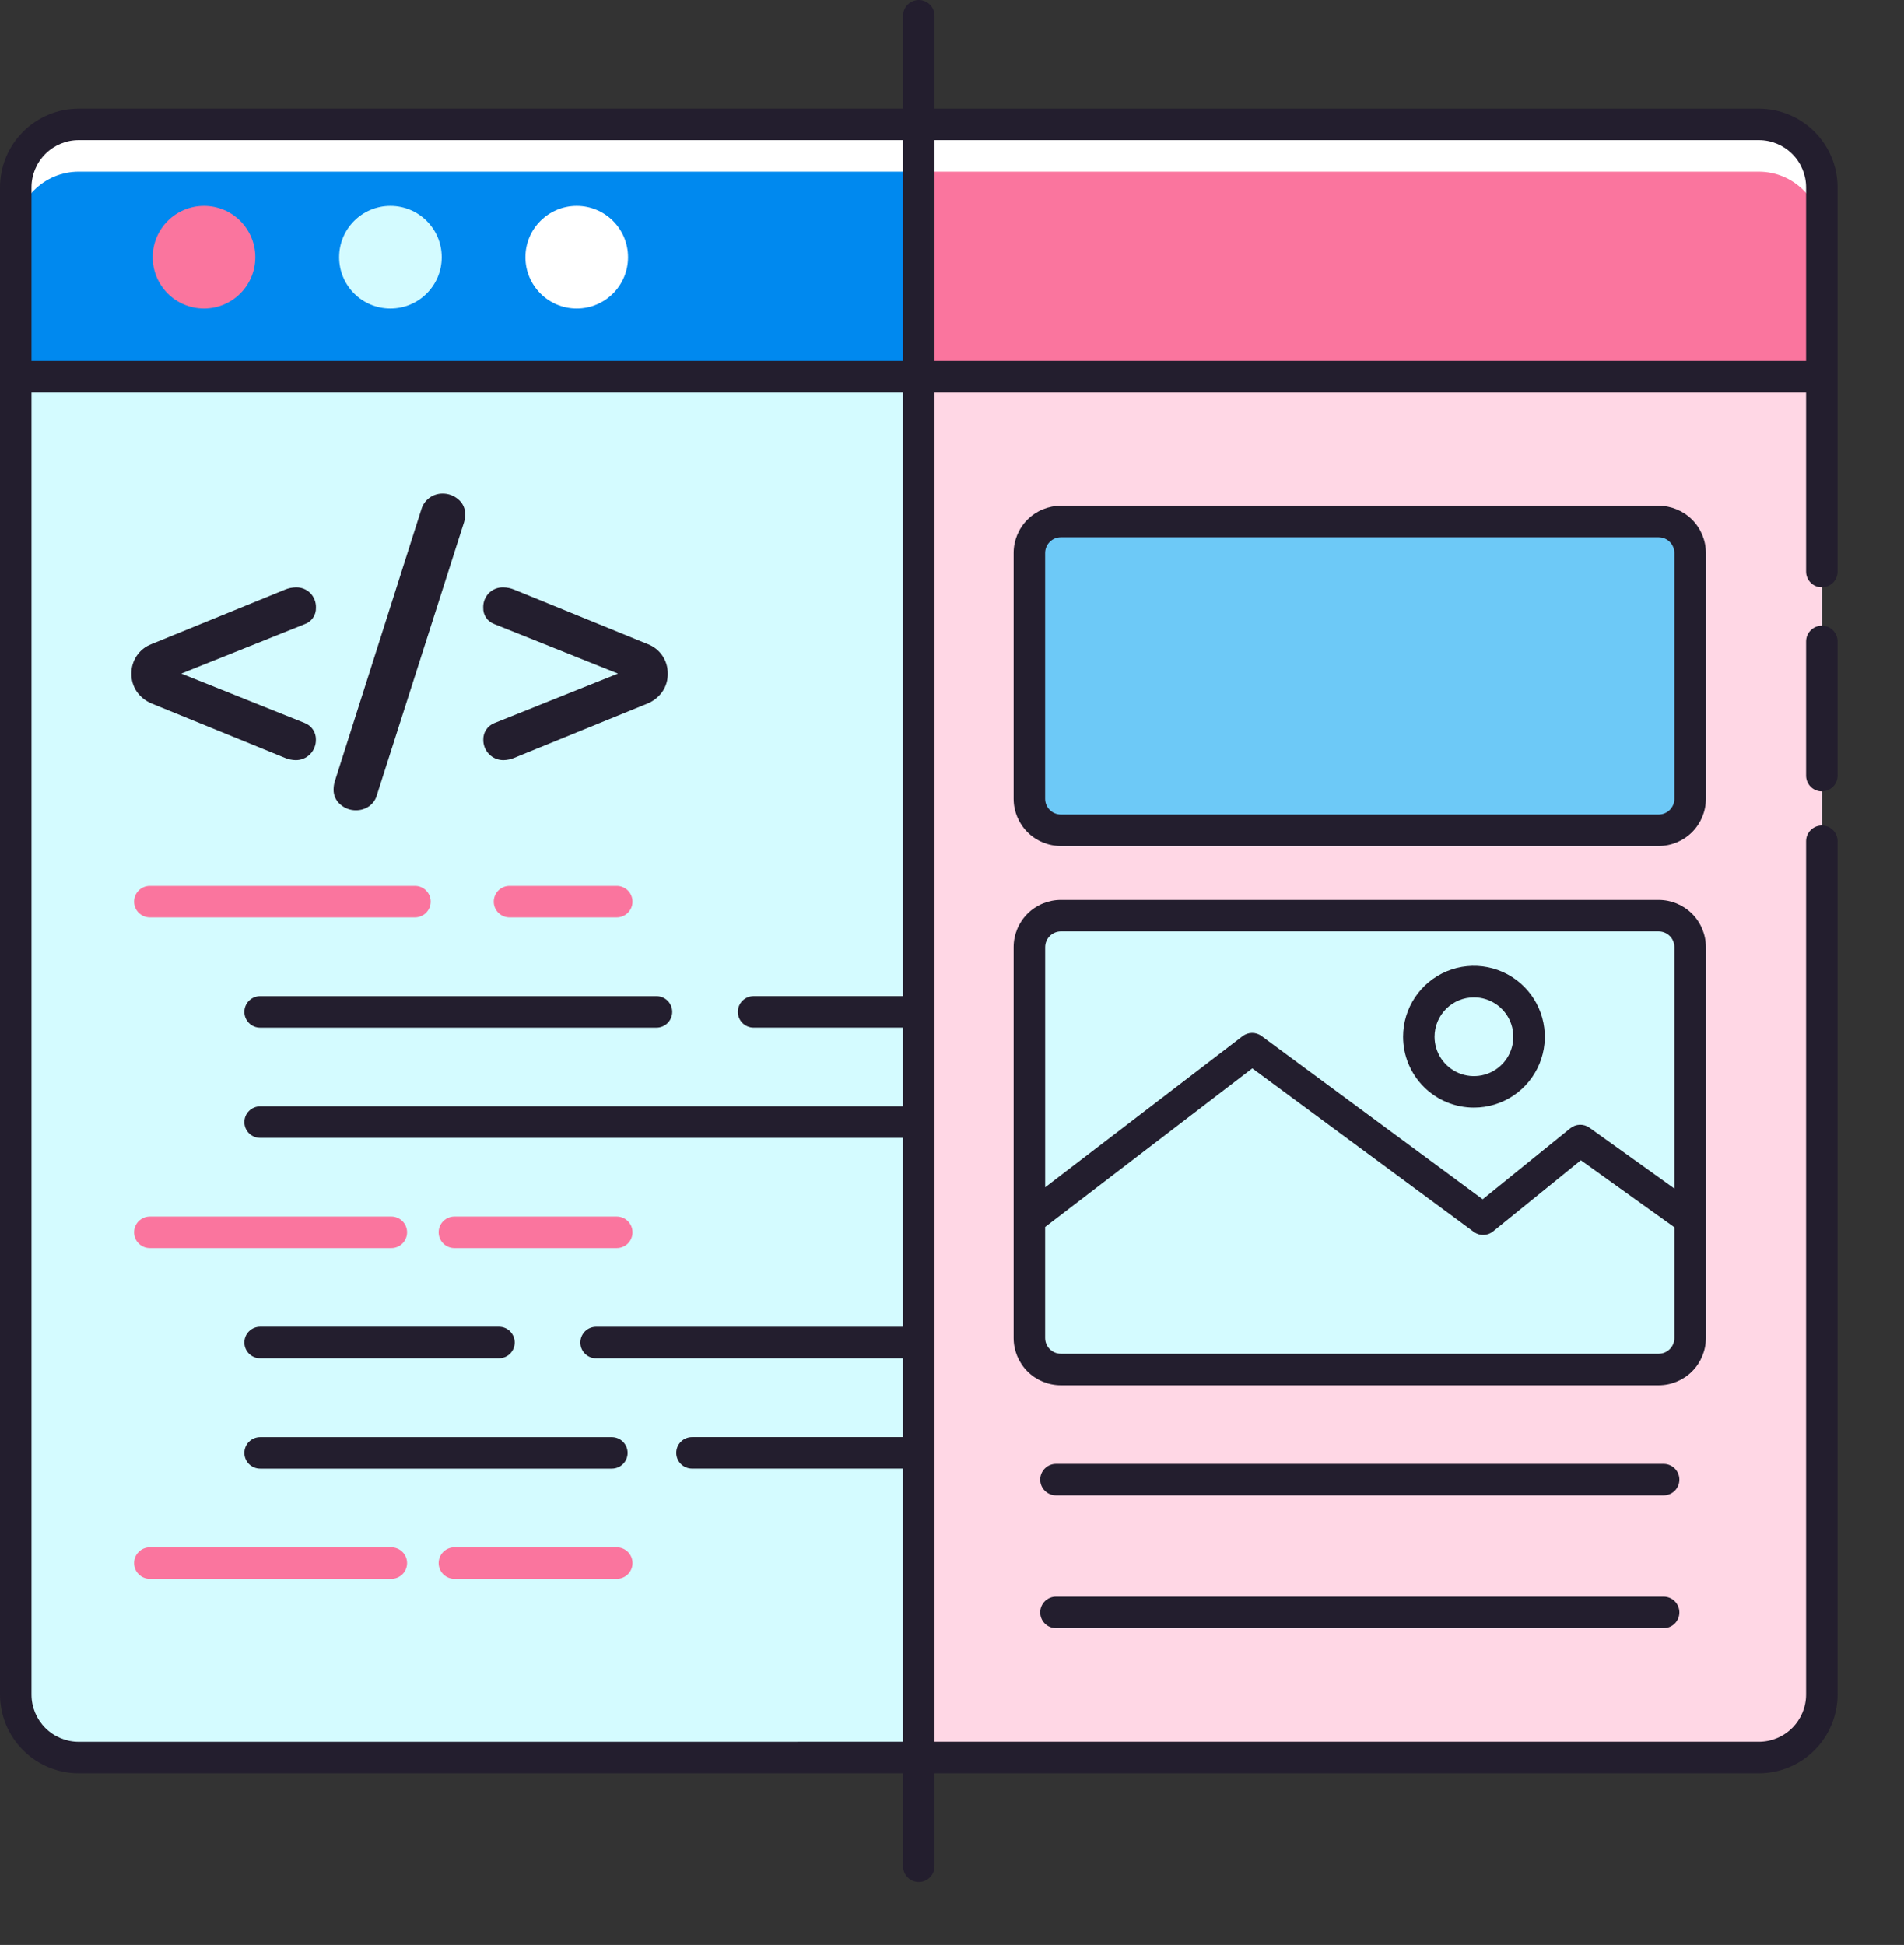 <svg width="139" height="142" viewBox="0 0 139 142" fill="none" xmlns="http://www.w3.org/2000/svg">
<rect x="0" y="0" width="139" height="142" fill="#333333" stroke="none"/>
<path d="M1.148 27.492H133V123.715C133 124.935 132.516 126.105 131.653 126.967C130.791 127.83 129.621 128.314 128.401 128.314H5.748C4.528 128.314 3.358 127.83 2.496 126.967C1.633 126.105 1.148 124.935 1.148 123.715V27.492Z" fill="#D4FBFF"/>
<path d="M67.078 128.313H128.405C129.625 128.313 130.794 127.829 131.657 126.966C132.52 126.104 133.004 124.934 133.004 123.714V27.492H67.078V128.313Z" fill="#FFD7E5"/>
<path d="M1.148 13.685V27.497H133V13.685C133 12.465 132.516 11.296 131.653 10.433C130.791 9.57 129.621 9.086 128.401 9.086H5.748C4.528 9.086 3.358 9.57 2.496 10.433C1.633 11.296 1.148 12.465 1.148 13.685Z" fill="#0089EF"/>
<path d="M128.405 9.086H67.078V27.497H133.004V13.685C133.004 12.465 132.52 11.296 131.657 10.433C130.794 9.57 129.625 9.086 128.405 9.086Z" fill="#FA759E"/>
<path d="M128.401 9.086H5.748C4.528 9.086 3.358 9.57 2.496 10.433C1.633 11.296 1.148 12.465 1.148 13.685V17.134C1.148 15.915 1.633 14.745 2.496 13.882C3.358 13.02 4.528 12.535 5.748 12.535H128.401C129.621 12.535 130.791 13.02 131.653 13.882C132.516 14.745 133 15.915 133 17.134V13.685C133 12.465 132.516 11.296 131.653 10.433C130.791 9.57 129.621 9.086 128.401 9.086Z" fill="white"/>
<path d="M42.104 22.521C44.172 22.521 45.849 20.844 45.849 18.776C45.849 16.708 44.172 15.031 42.104 15.031C40.036 15.031 38.359 16.708 38.359 18.776C38.359 20.844 40.036 22.521 42.104 22.521Z" fill="white"/>
<path d="M28.503 22.521C30.571 22.521 32.248 20.844 32.248 18.776C32.248 16.708 30.571 15.031 28.503 15.031C26.434 15.031 24.758 16.708 24.758 18.776C24.758 20.844 26.434 22.521 28.503 22.521Z" fill="#D4FBFF"/>
<path d="M14.893 22.521C16.962 22.521 18.638 20.844 18.638 18.776C18.638 16.708 16.962 15.031 14.893 15.031C12.825 15.031 11.148 16.708 11.148 18.776C11.148 20.844 12.825 22.521 14.893 22.521Z" fill="#FA759E"/>
<path d="M45.026 66.979H37.197C36.892 66.979 36.599 66.858 36.384 66.642C36.168 66.427 36.047 66.134 36.047 65.829C36.047 65.525 36.168 65.232 36.384 65.016C36.599 64.801 36.892 64.68 37.197 64.68H45.026C45.331 64.68 45.623 64.801 45.839 65.016C46.054 65.232 46.175 65.525 46.175 65.829C46.175 66.134 46.054 66.427 45.839 66.642C45.623 66.858 45.331 66.979 45.026 66.979Z" fill="#FA759E"/>
<path d="M30.293 66.979H10.939C10.634 66.979 10.341 66.858 10.126 66.642C9.91 66.427 9.789 66.134 9.789 65.829C9.789 65.525 9.91 65.232 10.126 65.016C10.341 64.801 10.634 64.68 10.939 64.68H30.293C30.598 64.68 30.891 64.801 31.106 65.016C31.322 65.232 31.443 65.525 31.443 65.829C31.443 66.134 31.322 66.427 31.106 66.642C30.891 66.858 30.598 66.979 30.293 66.979Z" fill="#FA759E"/>
<path d="M45.026 91.12H33.173C32.868 91.12 32.576 90.999 32.36 90.783C32.145 90.567 32.023 90.275 32.023 89.97C32.023 89.665 32.145 89.373 32.36 89.157C32.576 88.942 32.868 88.82 33.173 88.82H45.026C45.331 88.82 45.624 88.942 45.84 89.157C46.055 89.373 46.176 89.665 46.176 89.97C46.176 90.275 46.055 90.567 45.84 90.783C45.624 90.999 45.331 91.12 45.026 91.12Z" fill="#FA759E"/>
<path d="M28.569 91.12H10.939C10.634 91.12 10.341 90.999 10.126 90.783C9.91 90.567 9.789 90.275 9.789 89.97C9.789 89.665 9.91 89.373 10.126 89.157C10.341 88.942 10.634 88.82 10.939 88.82H28.569C28.874 88.82 29.166 88.942 29.382 89.157C29.597 89.373 29.718 89.665 29.718 89.97C29.718 90.275 29.597 90.567 29.382 90.783C29.166 90.999 28.874 91.12 28.569 91.12Z" fill="#FA759E"/>
<path d="M45.026 115.268H33.173C32.868 115.268 32.576 115.147 32.36 114.932C32.145 114.716 32.023 114.423 32.023 114.119C32.023 113.814 32.145 113.521 32.36 113.306C32.576 113.09 32.868 112.969 33.173 112.969H45.026C45.331 112.969 45.624 113.09 45.84 113.306C46.055 113.521 46.176 113.814 46.176 114.119C46.176 114.423 46.055 114.716 45.84 114.932C45.624 115.147 45.331 115.268 45.026 115.268Z" fill="#FA759E"/>
<path d="M28.569 115.268H10.939C10.634 115.268 10.341 115.147 10.126 114.932C9.91 114.716 9.789 114.423 9.789 114.119C9.789 113.814 9.91 113.521 10.126 113.306C10.341 113.09 10.634 112.969 10.939 112.969H28.569C28.874 112.969 29.166 113.09 29.382 113.306C29.597 113.521 29.718 113.814 29.718 114.119C29.718 114.423 29.597 114.716 29.382 114.932C29.166 115.147 28.874 115.268 28.569 115.268Z" fill="#FA759E"/>
<path d="M123.391 58.315V40.378C123.391 39.108 122.361 38.078 121.091 38.078H77.453C76.183 38.078 75.153 39.108 75.153 40.378V58.315C75.153 59.585 76.183 60.614 77.453 60.614H121.091C122.361 60.614 123.391 59.585 123.391 58.315Z" fill="#6DC9F7"/>
<path d="M123.391 97.686V69.151C123.391 67.881 122.361 66.852 121.091 66.852H77.453C76.183 66.852 75.153 67.881 75.153 69.151V97.686C75.153 98.956 76.183 99.985 77.453 99.985H121.091C122.361 99.985 123.391 98.956 123.391 97.686Z" fill="#D4FBFF"/>
<path d="M21.57 55.495C21.767 55.5 21.963 55.465 22.146 55.391C22.329 55.317 22.494 55.207 22.633 55.067C22.775 54.924 22.886 54.754 22.96 54.566C23.033 54.379 23.068 54.178 23.061 53.977C23.063 53.727 22.991 53.482 22.854 53.273C22.709 53.056 22.502 52.888 22.26 52.79L13.237 49.175L22.26 45.56C22.503 45.473 22.711 45.311 22.855 45.097C23 44.884 23.073 44.631 23.065 44.374C23.073 44.176 23.04 43.978 22.969 43.793C22.898 43.608 22.79 43.439 22.651 43.297C22.514 43.161 22.35 43.053 22.17 42.982C21.989 42.911 21.797 42.877 21.603 42.883C21.326 42.886 21.053 42.943 20.798 43.05L11.057 47.024C10.618 47.19 10.242 47.489 9.981 47.878C9.724 48.262 9.589 48.714 9.594 49.175C9.585 49.642 9.72 50.099 9.981 50.486C10.249 50.872 10.623 51.174 11.057 51.355L20.798 55.329C21.043 55.433 21.305 55.489 21.57 55.495Z" fill="#231E2E"/>
<path d="M25.986 59.158C26.325 59.161 26.657 59.06 26.938 58.868C27.233 58.66 27.444 58.351 27.53 57.999L33.878 38.132C33.93 37.945 33.958 37.751 33.96 37.557C33.964 37.35 33.922 37.144 33.836 36.955C33.751 36.767 33.623 36.6 33.464 36.467C33.144 36.186 32.731 36.034 32.305 36.039C31.956 36.038 31.617 36.15 31.338 36.359C31.059 36.568 30.855 36.862 30.759 37.197L24.435 57.066C24.381 57.253 24.354 57.446 24.352 57.641C24.347 57.848 24.389 58.054 24.475 58.243C24.561 58.432 24.688 58.599 24.848 58.732C25.161 59.01 25.567 59.162 25.986 59.158Z" fill="#231E2E"/>
<path d="M35.491 53.273C35.354 53.482 35.282 53.727 35.284 53.977C35.277 54.178 35.312 54.379 35.385 54.566C35.459 54.754 35.57 54.924 35.712 55.067C35.85 55.207 36.016 55.317 36.198 55.391C36.381 55.465 36.576 55.5 36.773 55.495C37.039 55.489 37.301 55.433 37.546 55.329L47.288 51.355C47.722 51.173 48.095 50.872 48.364 50.486C48.625 50.099 48.759 49.641 48.749 49.175C48.755 48.714 48.62 48.262 48.364 47.878C48.103 47.489 47.727 47.19 47.288 47.024L37.546 43.05C37.291 42.943 37.018 42.886 36.741 42.883C36.547 42.877 36.354 42.911 36.174 42.982C35.994 43.053 35.83 43.161 35.692 43.297C35.554 43.439 35.446 43.608 35.374 43.793C35.303 43.978 35.271 44.176 35.279 44.374C35.27 44.631 35.344 44.884 35.488 45.097C35.633 45.311 35.841 45.473 36.083 45.56L45.114 49.175L36.09 52.79C35.846 52.886 35.637 53.055 35.491 53.273Z" fill="#231E2E"/>
<path d="M133.001 45.68C132.696 45.68 132.404 45.801 132.188 46.017C131.973 46.232 131.852 46.525 131.852 46.83V56.627C131.852 56.932 131.973 57.224 132.188 57.44C132.404 57.656 132.696 57.777 133.001 57.777C133.306 57.777 133.599 57.656 133.814 57.44C134.03 57.224 134.151 56.932 134.151 56.627V46.83C134.151 46.525 134.03 46.232 133.814 46.017C133.599 45.801 133.306 45.68 133.001 45.68Z" fill="#231E2E"/>
<path d="M128.402 7.935H68.225V1.15C68.225 0.845 68.104 0.552 67.889 0.337C67.673 0.121 67.381 0 67.076 0C66.771 0 66.478 0.121 66.263 0.337C66.047 0.552 65.926 0.845 65.926 1.15V7.934H5.749C4.225 7.935 2.764 8.542 1.686 9.619C0.608 10.697 0.002 12.158 0 13.683V123.718C0.002 125.242 0.608 126.704 1.686 127.781C2.764 128.859 4.225 129.465 5.749 129.467H65.926V136.251C65.926 136.556 66.047 136.848 66.263 137.064C66.478 137.28 66.771 137.401 67.076 137.401C67.381 137.401 67.673 137.28 67.889 137.064C68.104 136.848 68.225 136.556 68.225 136.251V129.467H128.402C129.927 129.465 131.388 128.859 132.466 127.781C133.543 126.704 134.15 125.242 134.151 123.718V61.419C134.151 61.114 134.03 60.821 133.815 60.606C133.599 60.39 133.307 60.269 133.002 60.269C132.697 60.269 132.404 60.39 132.189 60.606C131.973 60.821 131.852 61.114 131.852 61.419V123.717C131.852 124.632 131.488 125.509 130.842 126.156C130.195 126.803 129.317 127.166 128.402 127.166H68.225V28.645H131.852V41.73C131.852 42.035 131.973 42.327 132.189 42.543C132.404 42.758 132.697 42.879 133.002 42.879C133.307 42.879 133.599 42.758 133.815 42.543C134.03 42.327 134.151 42.035 134.151 41.73V13.684C134.15 12.16 133.543 10.698 132.466 9.621C131.388 8.543 129.927 7.937 128.402 7.935ZM2.3 13.684C2.3 12.769 2.663 11.892 3.31 11.245C3.957 10.598 4.834 10.234 5.749 10.234H65.926V26.345H2.3V13.684ZM5.749 127.169C4.834 127.169 3.957 126.805 3.31 126.158C2.663 125.512 2.3 124.634 2.3 123.719V28.645H65.926V72.725H55.016C54.711 72.725 54.418 72.846 54.203 73.061C53.987 73.277 53.866 73.57 53.866 73.874C53.866 74.179 53.987 74.472 54.203 74.688C54.418 74.903 54.711 75.024 55.016 75.024H65.926V80.773H18.99C18.685 80.773 18.393 80.894 18.177 81.11C17.961 81.326 17.84 81.618 17.84 81.923C17.84 82.228 17.961 82.52 18.177 82.736C18.393 82.952 18.685 83.073 18.99 83.073H65.926V96.87H43.517C43.213 96.87 42.92 96.992 42.705 97.207C42.489 97.423 42.368 97.715 42.368 98.02C42.368 98.325 42.489 98.618 42.705 98.833C42.92 99.049 43.213 99.17 43.517 99.17H65.926V104.919H50.519C50.214 104.919 49.921 105.04 49.706 105.256C49.49 105.471 49.369 105.764 49.369 106.069C49.369 106.374 49.49 106.666 49.706 106.882C49.921 107.097 50.214 107.219 50.519 107.219H65.926V127.166L5.749 127.169ZM68.225 26.345V10.234H128.402C129.317 10.234 130.195 10.598 130.842 11.245C131.488 11.892 131.852 12.769 131.852 13.684V26.345H68.225Z" fill="#231E2E"/>
<path d="M47.925 72.727H18.99C18.685 72.727 18.392 72.848 18.177 73.063C17.961 73.279 17.84 73.571 17.84 73.876C17.84 74.181 17.961 74.474 18.177 74.689C18.392 74.905 18.685 75.026 18.99 75.026H47.925C48.23 75.026 48.523 74.905 48.739 74.689C48.954 74.474 49.075 74.181 49.075 73.876C49.075 73.571 48.954 73.279 48.739 73.063C48.523 72.848 48.23 72.727 47.925 72.727Z" fill="#231E2E"/>
<path d="M18.99 99.167H36.428C36.732 99.167 37.025 99.046 37.24 98.83C37.456 98.614 37.577 98.322 37.577 98.017C37.577 97.712 37.456 97.42 37.24 97.204C37.025 96.988 36.732 96.867 36.428 96.867H18.99C18.685 96.867 18.392 96.988 18.177 97.204C17.961 97.42 17.84 97.712 17.84 98.017C17.84 98.322 17.961 98.614 18.177 98.83C18.392 99.046 18.685 99.167 18.99 99.167Z" fill="#231E2E"/>
<path d="M44.668 104.922H18.99C18.685 104.922 18.392 105.043 18.177 105.259C17.961 105.474 17.84 105.767 17.84 106.072C17.84 106.377 17.961 106.669 18.177 106.885C18.392 107.1 18.685 107.221 18.99 107.221H44.668C44.973 107.221 45.266 107.1 45.481 106.885C45.697 106.669 45.818 106.377 45.818 106.072C45.818 105.767 45.697 105.474 45.481 105.259C45.266 105.043 44.973 104.922 44.668 104.922Z" fill="#231E2E"/>
<path d="M124.537 40.379C124.537 39.464 124.174 38.587 123.527 37.94C122.88 37.293 122.002 36.93 121.088 36.93H77.449C76.535 36.93 75.657 37.293 75.01 37.94C74.363 38.587 74 39.464 74 40.379V58.316C74 59.231 74.363 60.108 75.01 60.755C75.657 61.402 76.535 61.765 77.449 61.765H121.088C122.002 61.765 122.88 61.402 123.527 60.755C124.174 60.108 124.537 59.231 124.537 58.316V40.379ZM122.237 58.316C122.237 58.621 122.116 58.913 121.901 59.129C121.685 59.345 121.393 59.466 121.088 59.466H77.449C77.144 59.466 76.852 59.345 76.636 59.129C76.421 58.913 76.3 58.621 76.3 58.316V40.379C76.3 40.074 76.421 39.782 76.636 39.566C76.852 39.35 77.144 39.229 77.449 39.229H121.088C121.393 39.229 121.685 39.35 121.901 39.566C122.116 39.782 122.237 40.074 122.237 40.379V58.316Z" fill="#231E2E"/>
<path d="M124.537 97.687V69.153C124.537 68.238 124.174 67.36 123.527 66.713C122.88 66.067 122.002 65.703 121.088 65.703H77.449C76.535 65.703 75.657 66.067 75.01 66.713C74.363 67.36 74 68.238 74 69.153V97.687C74 98.602 74.363 99.479 75.01 100.126C75.657 100.773 76.535 101.136 77.449 101.136H121.088C122.002 101.136 122.88 100.773 123.527 100.126C124.174 99.479 124.537 98.602 124.537 97.687ZM77.449 68.003H121.088C121.393 68.003 121.685 68.124 121.901 68.34C122.116 68.555 122.237 68.848 122.237 69.153V86.774L116.035 82.33C115.831 82.183 115.583 82.108 115.331 82.115C115.079 82.123 114.837 82.213 114.641 82.372L108.242 87.557L92.094 75.633C91.894 75.485 91.651 75.407 91.402 75.409C91.154 75.411 90.912 75.494 90.715 75.645L76.302 86.683V69.153C76.302 68.848 76.423 68.556 76.638 68.34C76.853 68.125 77.145 68.003 77.449 68.003ZM121.088 98.837H77.449C77.144 98.837 76.852 98.716 76.636 98.5C76.421 98.284 76.3 97.992 76.3 97.687V89.581L91.423 77.997L107.591 89.939C107.796 90.09 108.046 90.169 108.301 90.163C108.555 90.157 108.801 90.067 108.999 89.906L115.409 84.71L122.237 89.604V97.687C122.237 97.992 122.116 98.284 121.901 98.5C121.685 98.716 121.393 98.837 121.088 98.837Z" fill="#231E2E"/>
<path d="M107.604 80.864C108.627 80.864 109.627 80.56 110.478 79.992C111.329 79.423 111.992 78.615 112.384 77.67C112.776 76.724 112.878 75.684 112.678 74.68C112.479 73.677 111.986 72.755 111.262 72.031C110.539 71.308 109.617 70.815 108.613 70.615C107.61 70.415 106.569 70.518 105.624 70.909C104.678 71.301 103.87 71.964 103.302 72.815C102.733 73.666 102.43 74.666 102.43 75.69C102.43 77.062 102.975 78.378 103.945 79.348C104.915 80.319 106.232 80.864 107.604 80.864ZM107.604 72.815C108.172 72.815 108.728 72.984 109.201 73.3C109.673 73.615 110.042 74.064 110.259 74.59C110.477 75.115 110.534 75.693 110.423 76.251C110.312 76.808 110.038 77.32 109.636 77.722C109.234 78.124 108.722 78.398 108.165 78.509C107.607 78.62 107.029 78.563 106.504 78.345C105.979 78.128 105.53 77.759 105.214 77.287C104.898 76.814 104.729 76.258 104.729 75.69C104.729 74.927 105.032 74.196 105.571 73.657C106.11 73.118 106.841 72.815 107.604 72.815Z" fill="#231E2E"/>
<path d="M121.452 106.875H77.091C76.786 106.875 76.494 106.996 76.278 107.212C76.062 107.427 75.941 107.72 75.941 108.025C75.941 108.33 76.062 108.622 76.278 108.838C76.494 109.053 76.786 109.175 77.091 109.175H121.452C121.756 109.175 122.049 109.053 122.265 108.838C122.48 108.622 122.601 108.33 122.601 108.025C122.601 107.72 122.48 107.427 122.265 107.212C122.049 106.996 121.756 106.875 121.452 106.875Z" fill="#231E2E"/>
<path d="M121.452 116.57H77.091C76.786 116.57 76.494 116.691 76.278 116.907C76.062 117.123 75.941 117.415 75.941 117.72C75.941 118.025 76.062 118.318 76.278 118.533C76.494 118.749 76.786 118.87 77.091 118.87H121.452C121.756 118.87 122.049 118.749 122.265 118.533C122.48 118.318 122.601 118.025 122.601 117.72C122.601 117.415 122.48 117.123 122.265 116.907C122.049 116.691 121.756 116.57 121.452 116.57Z" fill="#231E2E"/>
</svg>
